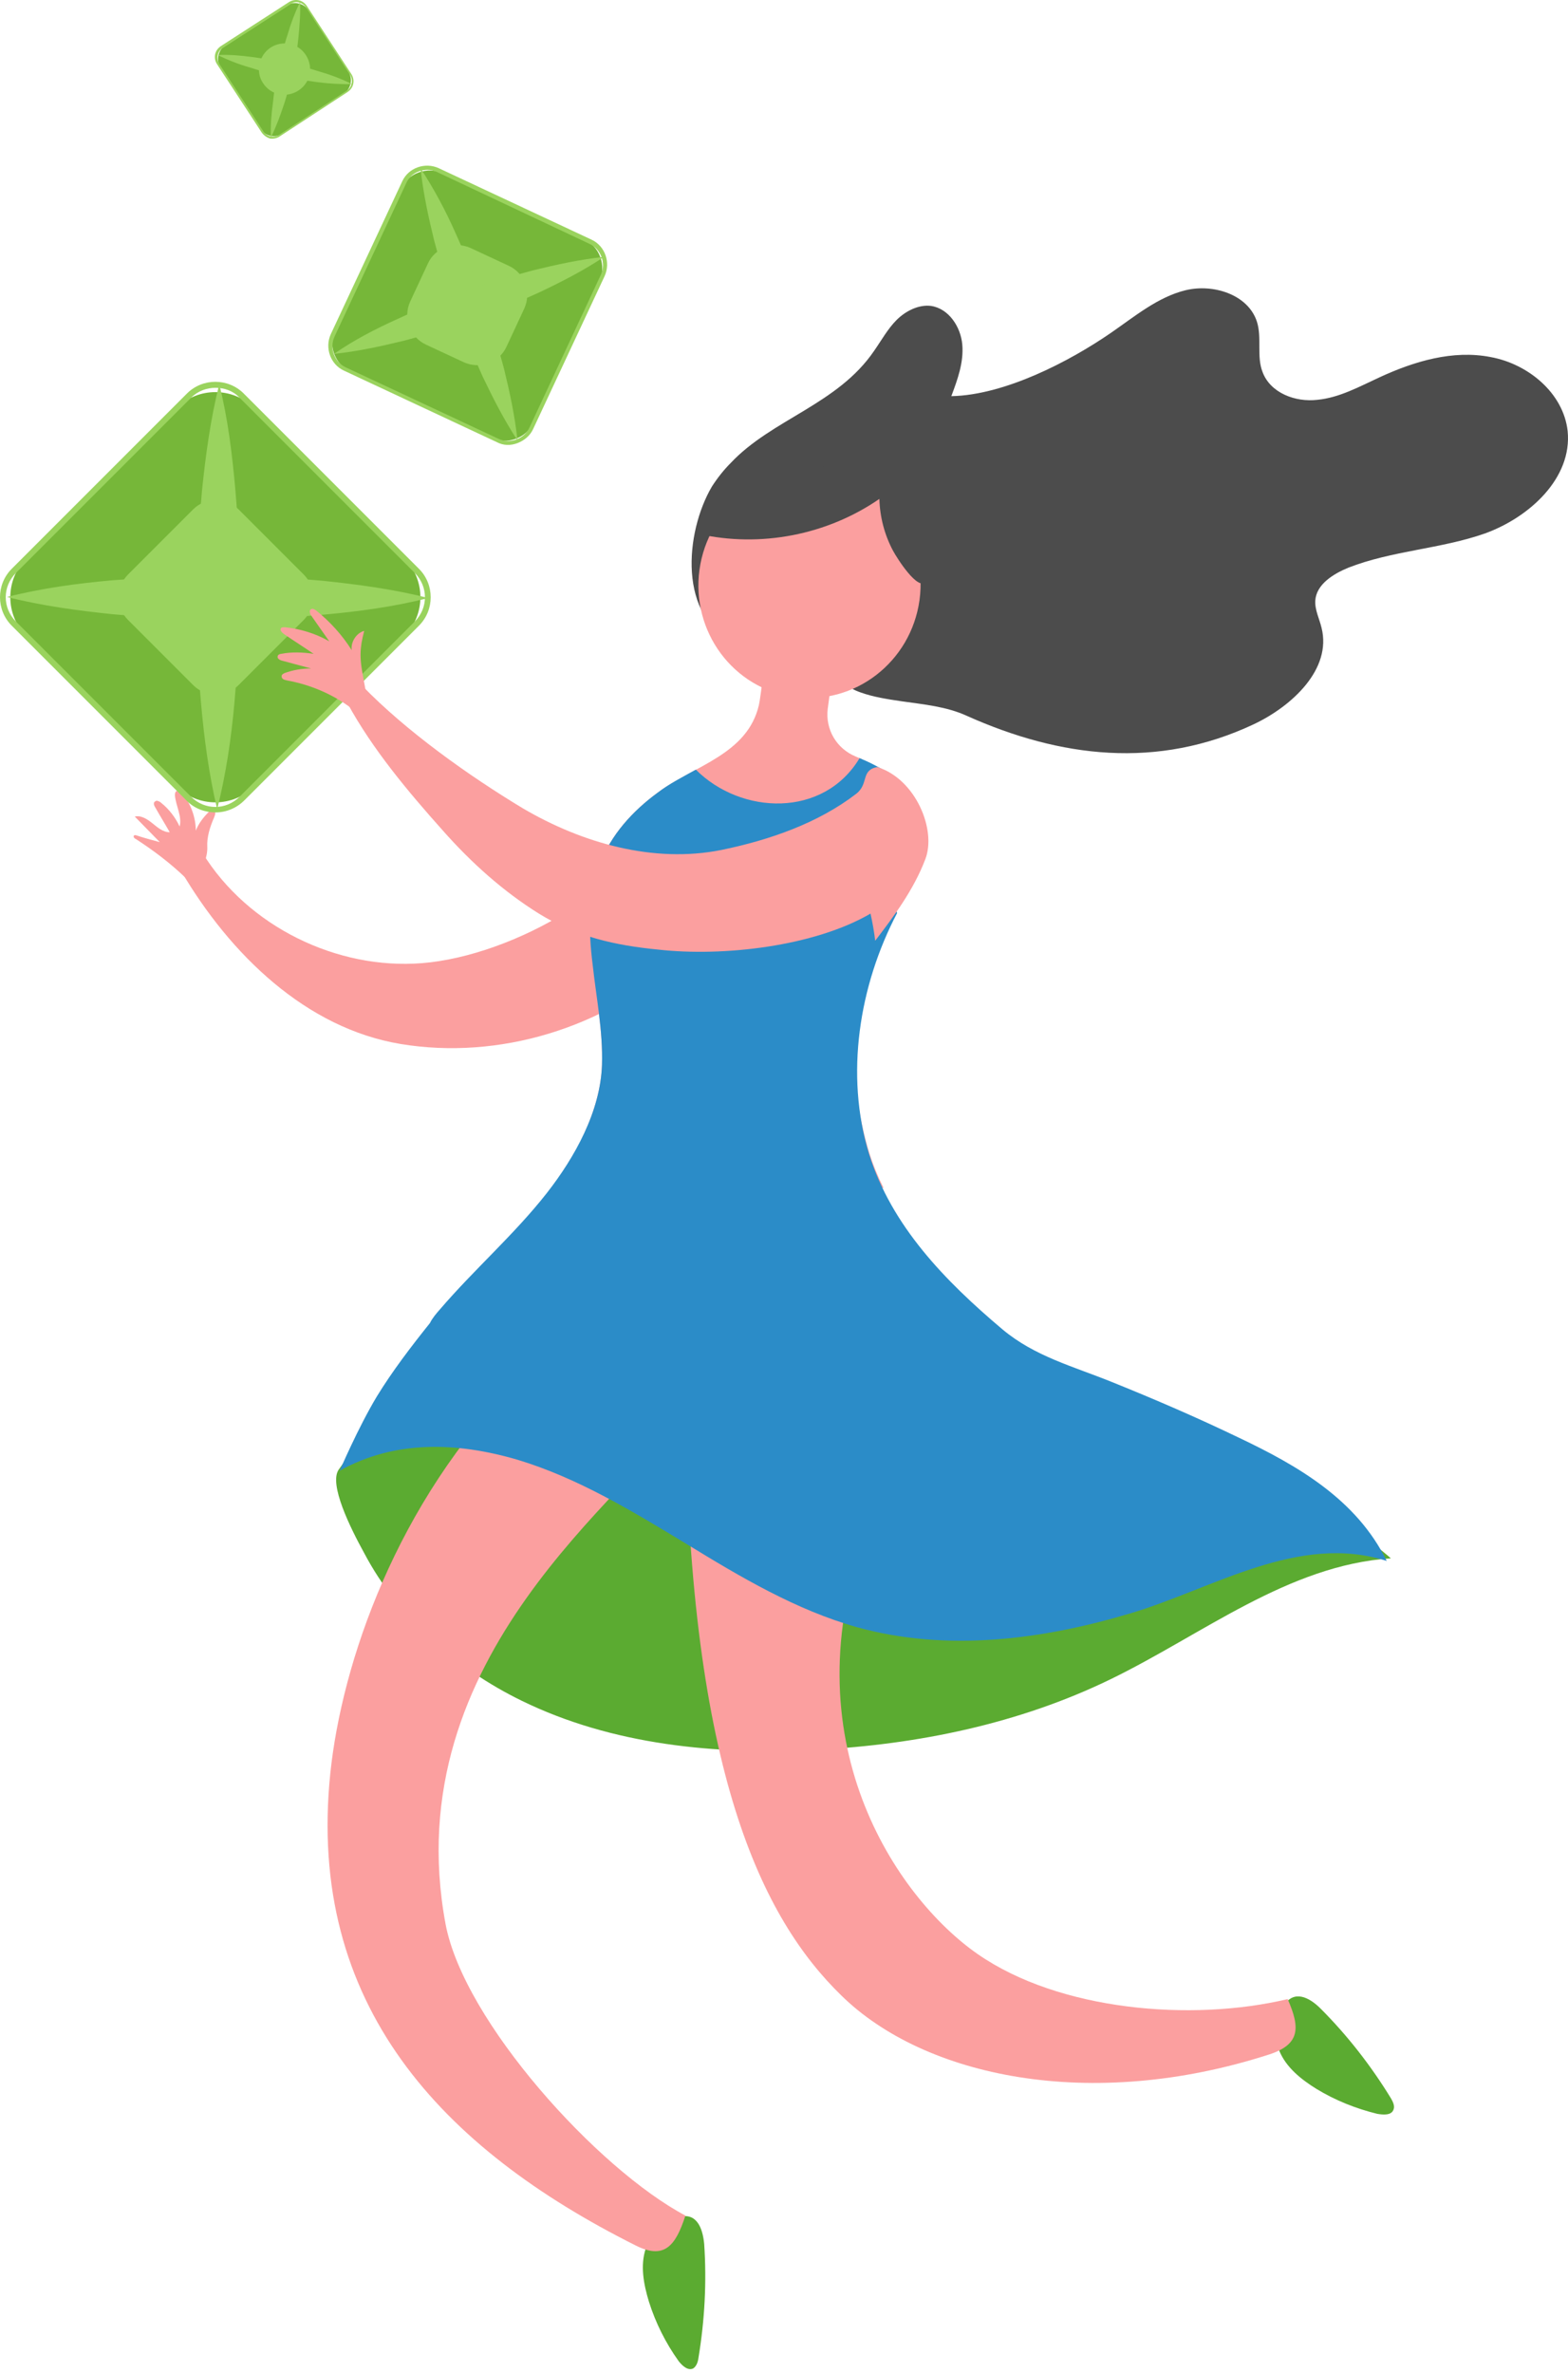 <?xml version="1.0" encoding="UTF-8"?> <svg xmlns="http://www.w3.org/2000/svg" width="351" height="531" viewBox="0 0 351 531" fill="none"> <path d="M116.779 380.564C137.089 390.485 160.316 392.703 182.843 391.536C205.487 390.368 228.131 385.7 248.557 375.778C269.216 365.74 288.359 350.216 311.353 348.699C290.109 330.141 259.879 326.289 231.632 325.472C203.386 324.655 174.089 325.822 148.177 314.5C138.022 310.065 128.101 303.645 117.013 304.229C109.426 304.579 102.423 308.314 95.769 311.932C89.116 315.55 80.129 322.437 75.81 328.857C73.593 332.125 78.378 341.813 81.529 347.532C89.233 362.122 102.189 373.444 116.779 380.564Z" fill="#5BAB31"></path> <path d="M163.584 103.586C172.805 93.781 187.512 90.513 195.682 78.491C197.316 76.156 198.717 73.589 200.701 71.604C202.686 69.62 205.604 68.103 208.405 68.453C212.373 69.037 215.058 73.122 215.408 77.09C215.758 81.059 214.358 84.91 212.957 88.646C224.862 88.412 239.336 80.942 248.79 74.406C254.043 70.787 259.178 66.469 265.365 64.951C271.551 63.434 279.371 65.885 281.355 71.954C282.522 75.573 281.239 79.775 282.639 83.276C284.39 87.945 289.993 90.046 294.895 89.463C299.797 88.996 304.233 86.545 308.785 84.444C316.605 80.825 325.242 78.257 333.646 79.891C342.05 81.409 349.987 87.945 350.921 96.466C351.971 106.971 342.4 115.725 332.479 119.343C322.558 122.845 311.586 123.195 301.781 127.047C298.396 128.447 294.661 130.782 294.428 134.4C294.311 136.501 295.362 138.485 295.829 140.47C298.163 149.691 289.292 157.978 280.655 162.063C259.062 172.218 237.352 169.533 216.459 160.195C211.906 158.094 206.771 157.628 201.868 156.927C198.717 156.46 195.566 155.993 192.648 154.943C189.613 153.892 187.745 152.142 185.177 150.508C182.493 148.757 178.291 148.407 175.256 147.59C171.755 146.539 168.136 145.489 164.751 143.971C151.679 138.252 153.313 119.11 159.382 108.838C160.666 106.854 162.067 105.103 163.584 103.586Z" fill="#4C4C4C"></path> <path d="M295.594 449.43C301.664 455.499 306.916 462.269 311.352 469.506C311.819 470.323 312.286 471.256 311.935 472.073C311.468 473.357 309.718 473.241 308.317 473.007C303.531 471.84 298.863 469.972 294.661 467.405C291.276 465.304 287.891 462.619 286.374 458.884C284.856 455.499 285.44 451.881 287.424 448.729C289.642 445.228 293.027 446.862 295.594 449.43Z" fill="#5BAB31"></path> <path d="M194.164 342.164C176.306 389.086 200.7 424.686 218.909 437.291C237.117 449.897 266.647 452.465 288.241 447.329C291.159 453.866 290.925 457.484 284.156 459.702C244.004 472.658 206.886 464.721 188.328 446.512C170.586 429.238 154.362 396.439 153.428 315.785L194.164 342.164Z" fill="#FB9F9F"></path> <path d="M157.631 502.072C158.215 510.593 157.748 519.23 156.347 527.634C156.231 528.568 155.88 529.501 155.18 529.968C154.013 530.552 152.729 529.385 151.912 528.334C148.994 524.249 146.776 519.814 145.259 515.028C144.092 511.176 143.275 506.974 144.558 503.123C145.726 499.504 148.41 497.17 151.912 496.119C155.88 494.952 157.281 498.454 157.631 502.072Z" fill="#5BAB31"></path> <path d="M153.546 316.018C141.29 334.46 88.532 370.293 99.738 430.521C103.823 452.348 133.82 485.38 153.429 495.768C151.211 502.655 148.644 505.69 142.224 502.421C98.921 480.711 68.573 448.613 73.942 396.789C76.51 372.161 88.649 336.328 115.845 308.898L153.546 316.018Z" fill="#FB9F9F"></path> <path d="M47.914 182.956C48.148 182.372 48.381 181.672 47.914 181.322C47.447 181.088 46.98 181.438 46.63 181.788C45.463 182.956 44.412 184.356 43.829 185.874C43.829 182.839 42.662 179.804 40.794 177.47C40.444 177.12 39.977 176.653 39.51 177.003C39.16 177.236 39.16 177.703 39.16 178.053C39.393 180.388 40.794 182.722 40.211 184.94C39.277 182.956 37.876 181.088 36.125 179.688C35.892 179.454 35.658 179.337 35.308 179.221C35.075 179.104 34.725 179.221 34.491 179.571C34.374 179.921 34.491 180.271 34.725 180.621C35.775 182.489 36.942 184.356 37.993 186.224C36.475 186.224 35.308 185.173 34.141 184.24C32.974 183.306 31.573 182.372 30.172 182.722C32.04 184.59 33.907 186.574 35.775 188.442C34.024 187.975 32.273 187.508 30.523 186.924C30.406 186.924 30.172 186.807 30.056 186.924C29.706 187.158 30.056 187.625 30.406 187.741C34.374 190.309 38.226 193.227 41.611 196.495C42.078 196.845 42.545 197.312 43.129 197.312C43.712 197.196 44.062 196.729 44.296 196.262C45.346 194.394 46.513 191.71 46.397 189.492C46.28 187.391 46.98 185.057 47.914 182.956Z" fill="#FB9F9F"></path> <path d="M45.347 190.892C55.501 207.35 75.46 217.037 94.486 215.52C114.795 213.886 143.042 198.245 150.162 178.52L152.029 214.82C135.222 230.11 111.644 237.23 89.701 233.612C68.574 230.11 51.533 213.652 40.444 194.744L45.347 190.892Z" fill="#FB9F9F"></path> <path d="M177.732 155.966C164.132 154.082 154.663 141.323 156.582 127.467C158.501 113.611 171.082 103.906 184.682 105.79C198.282 107.674 207.752 120.433 205.833 134.289C203.913 148.145 191.332 157.85 177.732 155.966Z" fill="#FB9F9F"></path> <path d="M134.754 238.283C134.987 230.696 133.47 223.226 132.653 215.756C131.719 208.285 131.603 200.465 134.287 193.345C136.738 186.809 141.641 181.44 147.243 177.354C155.414 171.285 167.319 168.834 169.887 157.745C170.237 156.461 171.754 143.389 171.871 143.389L187.045 145.49L185.294 158.562C184.71 163.231 187.278 167.55 191.597 169.301C192.064 169.534 192.531 169.651 192.998 169.884C189.496 175.954 187.628 182.607 187.979 189.727C188.446 198.131 191.247 206.184 194.165 214.005C194.398 214.822 195.099 215.172 195.799 215.289C190.547 229.062 190.08 243.302 194.632 258.125C195.449 260.693 196.499 263.261 197.783 265.829C174.439 261.277 150.745 259.059 127.284 260.46C131.252 253.573 134.521 245.986 134.754 238.283Z" fill="#FB9F9F"></path> <path d="M98.454 293.024C106.158 284.037 115.145 276.216 122.382 266.995C128.685 258.942 134.404 248.67 134.754 238.282C134.988 230.695 133.47 223.225 132.653 215.755C131.72 208.285 131.603 200.465 134.287 193.345C136.739 186.808 141.641 181.439 147.243 177.354C149.811 175.37 152.846 173.852 155.764 172.218C165.919 182.373 184.361 183.073 192.414 169.65C194.165 170.351 195.799 171.168 197.433 172.102C195.916 182.256 197.083 189.259 199.184 199.297C199.534 200.932 200.351 202.799 200.818 204.316C192.298 220.541 189.146 240.5 194.515 258.125C199.534 274.349 211.673 286.721 224.396 297.46C231.632 303.529 240.27 305.747 248.907 309.248C258.478 313.1 267.933 317.185 277.154 321.621C290.46 327.924 303.649 335.51 310.419 349.284C290.693 342.981 271.551 355.47 253.226 360.956C233.383 366.908 212.023 369.71 191.831 364.107C178.174 360.255 165.802 352.902 153.78 345.548C141.641 338.195 129.385 330.725 115.846 326.64C102.306 322.671 88.416 322.204 76.044 329.091C76.044 329.091 80.129 319.52 84.331 312.517C87.833 306.797 92.034 301.311 96.237 296.059C96.82 294.892 97.637 293.958 98.454 293.024Z" fill="#2B8CC8"></path> <path d="M196.849 111.639C185.177 119.693 170.237 122.611 156.347 119.46C160.549 112.573 167.436 107.087 175.256 105.103C183.076 103.119 191.947 104.636 198.367 109.655C201.402 111.99 203.736 115.141 205.37 118.643C206.304 120.86 208.988 127.98 207.238 130.198C205.487 132.299 200.818 124.946 199.884 123.195C198.017 119.693 196.966 115.725 196.849 111.639Z" fill="#4C4C4C"></path> <path d="M5.895 142.336L39.51 175.952C44.296 180.737 52.116 180.737 56.902 175.952L90.517 142.336C95.303 137.551 95.303 129.73 90.517 124.945L56.902 91.329C52.116 86.544 44.296 86.544 39.51 91.329L5.895 124.945C1.109 129.73 1.109 137.551 5.895 142.336Z" fill="#76B739"></path> <path d="M48.264 181.788C50.598 181.788 52.933 180.855 54.684 179.104L93.785 140.002C97.287 136.501 97.287 130.782 93.785 127.28L54.567 88.062C51.065 84.56 45.346 84.56 41.844 88.062L2.626 127.28C-0.876 130.782 -0.876 136.501 2.626 140.002L41.844 179.221C43.595 180.971 45.929 181.788 48.264 181.788ZM48.264 86.778C50.248 86.778 52.232 87.478 53.633 88.996L92.851 128.214C95.886 131.248 95.886 136.034 92.851 139.069L53.633 178.287C50.598 181.322 45.813 181.322 42.778 178.287L3.56 139.069C0.525 136.034 0.525 131.248 3.56 128.214L42.778 88.996C44.295 87.478 46.28 86.778 48.264 86.778Z" fill="#9AD35E"></path> <path d="M28.655 138.719L43.245 153.309C46.046 156.11 50.599 156.11 53.4 153.309L67.99 138.719C70.791 135.918 70.791 131.365 67.99 128.564L53.4 113.974C50.599 111.173 46.046 111.173 43.245 113.974L28.655 128.564C25.854 131.365 25.854 135.918 28.655 138.719Z" fill="#9AD35E"></path> <path d="M49.08 85.961C47.096 93.898 46.045 101.835 45.228 109.655C44.528 117.592 44.177 125.529 44.061 133.466C44.061 141.403 44.294 149.34 44.995 157.277C45.695 165.214 46.745 173.151 48.613 181.088C50.597 173.151 51.764 165.214 52.465 157.394C53.165 149.457 53.515 141.52 53.632 133.583C53.632 125.646 53.398 117.709 52.698 109.772C51.998 101.835 51.064 93.898 49.08 85.961Z" fill="#9AD35E"></path> <path d="M1.574 133.583C9.395 135.567 17.332 136.618 25.152 137.435C32.972 138.135 40.909 138.485 48.73 138.485C56.55 138.485 64.487 138.252 72.307 137.551C80.127 136.851 88.064 135.801 95.885 133.816C88.064 131.832 80.127 130.782 72.307 129.965C64.487 129.264 56.55 128.914 48.73 128.914C40.909 128.914 32.972 129.264 25.152 129.848C17.332 130.548 9.395 131.599 1.574 133.583Z" fill="#9AD35E"></path> <path d="M49.433 15.227L58.187 28.767C59.354 30.518 61.688 30.985 63.322 29.817L76.862 21.063C78.613 19.896 79.08 17.562 77.912 15.928L69.158 2.388C67.991 0.637 65.657 0.17 64.023 1.338L50.483 10.092C48.849 11.142 48.265 13.476 49.433 15.227Z" fill="#76B739"></path> <path d="M60.404 30.985C61.105 31.102 61.922 30.985 62.622 30.518L77.796 20.597C79.196 19.663 79.546 17.913 78.613 16.512L68.691 1.338C67.758 -0.062 66.007 -0.413 64.606 0.521L49.432 10.326C48.032 11.259 47.682 13.01 48.615 14.411L58.537 29.585C59.004 30.285 59.704 30.752 60.404 30.985ZM66.824 0.521C67.407 0.638 67.991 0.988 68.458 1.572L78.379 16.745C79.079 17.913 78.846 19.43 77.679 20.247L62.505 30.168C61.338 30.869 59.821 30.635 59.004 29.468L49.082 14.294C48.382 13.127 48.615 11.61 49.783 10.793L64.956 0.988C65.54 0.521 66.24 0.404 66.824 0.521Z" fill="#9AD35E"></path> <path d="M58.888 18.612C60.638 21.297 64.14 21.997 66.825 20.246C69.509 18.495 70.209 14.994 68.459 12.309C66.708 9.625 63.206 8.924 60.522 10.675C57.954 12.426 57.137 16.044 58.888 18.612Z" fill="#9AD35E"></path> <path d="M67.174 0.404C66.007 2.855 65.073 5.307 64.373 7.758C63.556 10.209 62.972 12.777 62.389 15.228C61.805 17.796 61.338 20.363 61.105 22.931C60.754 25.499 60.521 28.067 60.638 30.752C61.805 28.417 62.739 25.849 63.556 23.398C64.373 20.947 64.956 18.379 65.54 15.928C66.124 13.36 66.59 10.792 66.824 8.225C67.057 5.657 67.291 2.972 67.174 0.404Z" fill="#9AD35E"></path> <path d="M48.733 12.31C51.067 13.477 53.518 14.411 55.969 15.111C58.42 15.928 60.872 16.512 63.44 17.095C66.007 17.679 68.459 18.029 71.026 18.379C73.594 18.729 76.162 18.846 78.847 18.846C76.512 17.679 74.061 16.745 71.61 16.045C69.159 15.228 66.708 14.644 64.14 14.06C61.572 13.477 59.121 13.127 56.553 12.777C53.985 12.426 51.417 12.193 48.733 12.31Z" fill="#9AD35E"></path> <path d="M78.494 83.276L109.892 97.983C113.511 99.617 117.829 98.1 119.463 94.481L134.17 63.083C135.804 59.465 134.287 55.146 130.668 53.512L99.271 38.806C95.652 37.171 91.334 38.689 89.7 42.307L74.993 73.705C73.359 77.323 74.993 81.525 78.494 83.276Z" fill="#76B739"></path> <path d="M115.845 99.15C117.362 98.566 118.646 97.516 119.347 95.999L135.337 61.799C136.738 58.765 135.454 55.03 132.419 53.629L98.22 37.638C95.186 36.237 91.45 37.521 90.05 40.556L74.059 74.755C72.658 77.79 73.942 81.525 76.977 82.926L111.176 98.916C112.694 99.734 114.328 99.734 115.845 99.15ZM93.785 38.339C95.069 37.872 96.469 37.872 97.753 38.455L131.953 54.563C134.52 55.73 135.688 58.881 134.52 61.449L118.53 95.648C117.362 98.216 114.211 99.383 111.643 98.216L77.444 82.225C74.876 81.058 73.709 77.907 74.876 75.339L90.867 41.14C91.45 39.739 92.501 38.805 93.785 38.339Z" fill="#9AD35E"></path> <path d="M95.303 77.09L103.824 81.059C107.442 82.693 111.761 81.175 113.395 77.557L117.363 69.037C118.998 65.418 117.48 61.099 113.862 59.465L105.341 55.497C101.723 53.863 97.404 55.38 95.77 58.998L91.802 67.519C90.168 71.138 91.802 75.456 95.303 77.09Z" fill="#9AD35E"></path> <path d="M94.135 37.639C94.718 43.124 95.885 48.494 97.169 53.746C98.57 58.998 100.204 64.134 101.955 69.27C103.823 74.406 105.807 79.308 108.024 84.21C110.359 89.112 112.81 93.898 115.845 98.567C115.261 93.081 114.094 87.712 112.81 82.459C111.409 77.207 109.775 72.071 108.024 67.052C106.157 62.033 104.173 57.014 101.955 52.112C99.737 47.093 97.169 42.307 94.135 37.639Z" fill="#9AD35E"></path> <path d="M74.759 79.191C80.245 78.607 85.498 77.44 90.75 76.156C96.002 74.755 101.022 73.238 106.157 71.37C111.176 69.503 116.195 67.519 120.981 65.301C125.883 62.966 130.669 60.515 135.221 57.48C129.735 58.064 124.482 59.231 119.23 60.515C113.978 61.916 108.959 63.433 103.823 65.301C98.804 67.168 93.785 69.153 88.999 71.37C84.097 73.588 79.311 76.039 74.759 79.191Z" fill="#9AD35E"></path> <path d="M81.763 157.861C82.229 155.876 81.763 154.126 81.412 152.141C81.062 150.274 80.712 148.406 80.712 146.539C80.712 144.671 81.062 142.92 81.529 141.17C79.778 141.637 78.494 143.621 78.728 145.488C76.627 142.103 73.826 139.069 70.791 136.618C70.441 136.384 70.091 136.151 69.74 136.267C69.39 136.384 69.273 136.734 69.39 137.084C69.39 137.435 69.624 137.668 69.857 138.018C71.141 139.886 72.425 141.637 73.709 143.504C70.674 141.753 67.172 140.703 63.788 140.353C63.437 140.353 63.204 140.353 62.971 140.469C62.504 140.936 63.087 141.52 63.554 141.87C65.772 143.387 67.99 144.788 70.207 146.305C67.873 145.955 65.305 145.838 62.971 146.305C62.62 146.305 62.153 146.539 62.153 146.889C62.037 147.356 62.62 147.706 63.087 147.823C65.305 148.406 67.406 148.99 69.624 149.574C67.639 149.574 65.538 149.924 63.671 150.624C63.437 150.741 63.204 150.857 63.087 151.091C62.971 151.324 63.087 151.791 63.321 151.908C63.554 152.141 63.904 152.141 64.254 152.258C69.39 153.192 74.409 155.293 78.611 158.444C79.078 158.794 79.428 159.145 80.012 159.261C80.479 159.378 81.179 159.378 81.529 159.028C81.529 158.561 81.646 158.211 81.763 157.861Z" fill="#FB9F9F"></path> <path d="M207.12 192.294C209.688 185.757 205.019 174.319 196.382 171.634C192.647 172.335 194.515 175.369 191.713 177.587C183.076 184.24 172.221 187.975 161.483 190.193C146.309 193.228 130.318 188.675 117.012 180.855C104.99 173.618 90.867 163.58 81.062 153.426C78.261 155.643 80.012 154.476 77.794 157.394C83.397 167.666 91.334 177.12 99.154 185.874C105.457 192.994 112.577 199.414 120.63 204.433C128.918 209.568 137.672 211.553 147.359 212.486C161.833 214.121 182.259 211.786 194.865 204.433C195.332 206.534 195.682 208.518 195.915 210.502C200.117 205.016 204.553 199.064 207.12 192.294Z" fill="#FB9F9F"></path> </svg> 